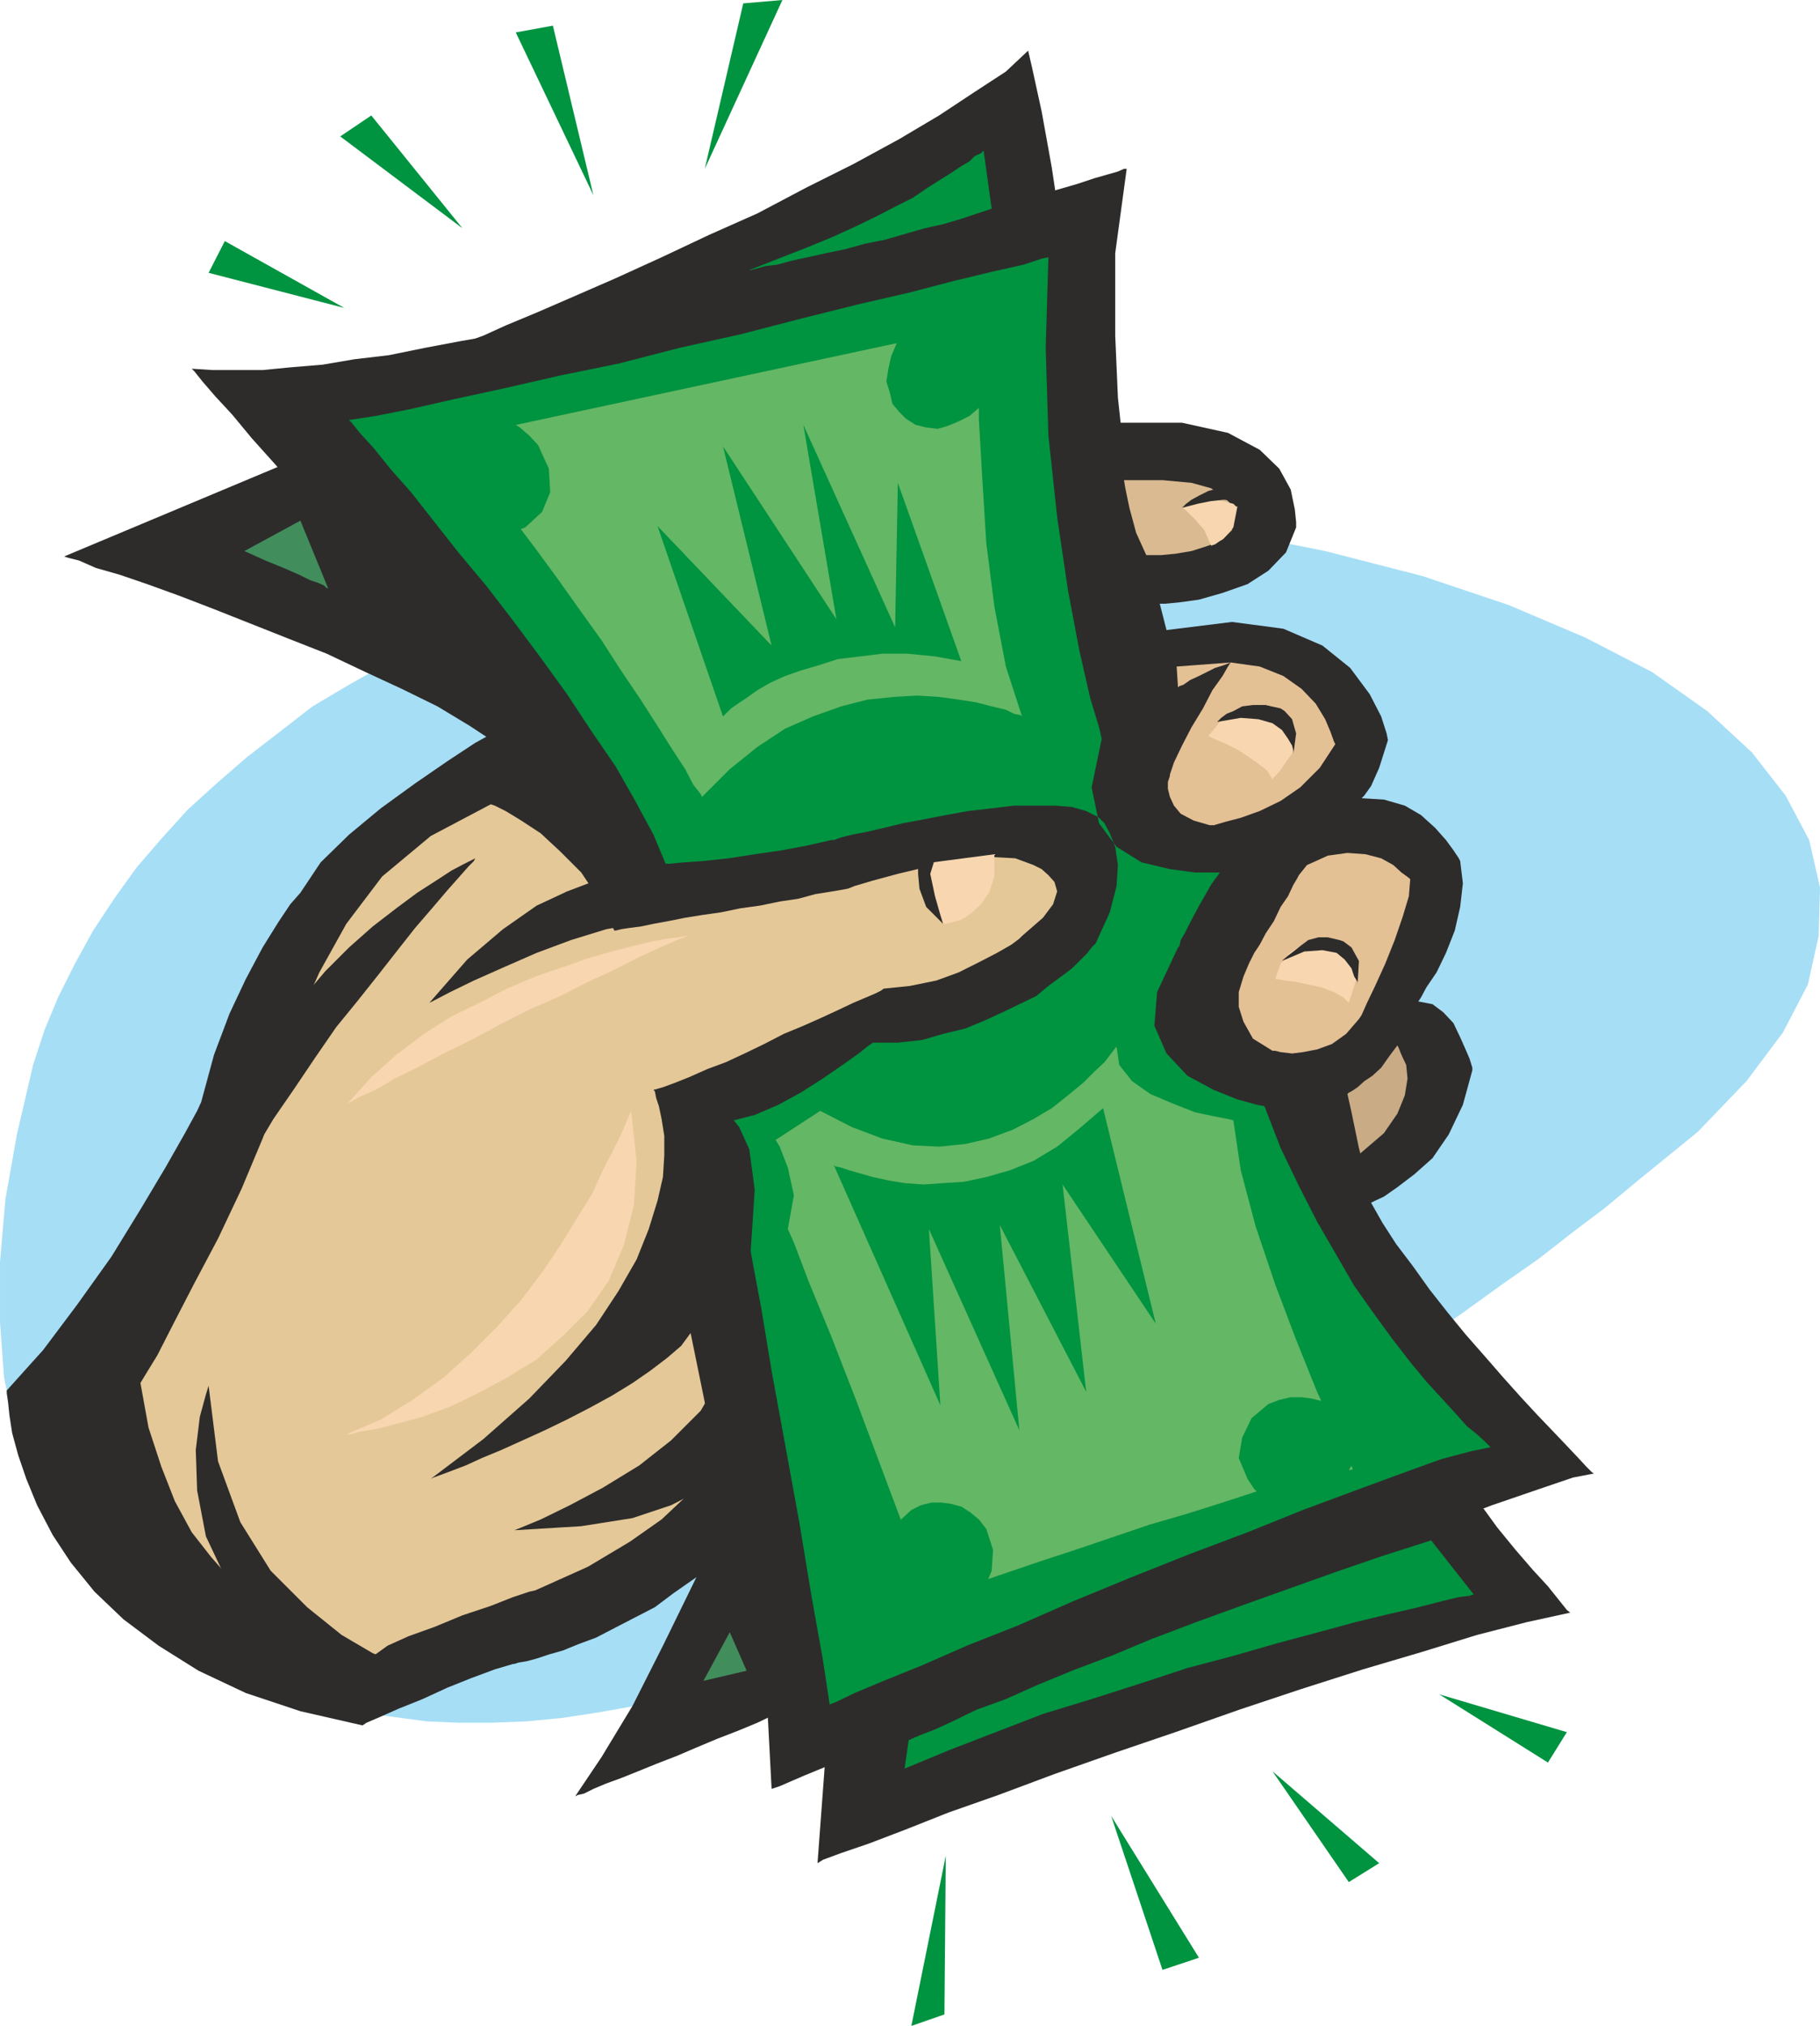 <svg xmlns="http://www.w3.org/2000/svg" width="258.816" height="288" viewBox="0 0 194.112 216"><path d="m204.11 426.489 1.224-3.744 1.44-3.456 1.8-3.6 1.944-3.528 2.232-3.384 2.376-3.312 2.664-3.096 2.808-3.096 3.096-2.808 3.24-2.808 3.456-2.664 3.528-2.736 3.888-2.304 3.96-2.232 4.032-2.232 4.32-1.944 4.248-1.944 4.608-1.584 4.608-1.656 4.752-1.368 4.752-1.296 5.04-1.08 5.04-.864 5.04-.72 5.184-.576 5.112-.504 5.184-.144 5.328-.144 5.328.144 5.472.504 5.328.432 5.544.72 11.232 2.232 10.368 2.664 9.216 3.096 8.136 3.456 7.128 3.672 5.904 4.176 4.752 4.392 3.6 4.608 2.52 4.752 1.152 5.04-.144 5.184-1.152 5.184-2.664 5.112-3.888 5.184-5.184 5.4-6.552 5.328-3.384 2.808-3.528 2.664-3.6 2.808-3.816 2.664-3.888 2.808-3.816 2.664-4.032 2.664-4.176 2.664-4.104 2.52-4.176 2.664-4.32 2.52-4.248 2.376-4.32 2.376-4.32 2.376-4.464 2.232-4.248 2.088-4.464 2.088-4.32 1.944-4.248 1.728-4.248 1.8-4.32 1.656-4.32 1.296-4.104 1.368-4.176 1.152-4.176 1.08-3.96.864-4.032.72-3.816.576-3.744.36-3.672.144h-3.6l-3.384-.144-6.984-.936-6.48-1.44-5.832-1.944-5.328-2.52-4.608-2.952-4.104-3.312-3.6-3.816-2.808-4.32-2.376-4.752-1.8-5.184-1.152-5.472-.432-5.904v-6.408l.576-6.696 1.224-6.912z" style="fill:#a6def5" transform="translate(-200.582 -312.945)"/><path d="m254.078 390.489-.72.504-2.088 1.152-2.952 1.944-3.456 2.376-3.672 2.664-3.384 2.808-3.024 2.952-1.872 2.808-.288.432-1.08 1.224-1.296 1.944-1.656 2.664-1.8 3.384-1.728 3.672-1.656 4.392-1.368 5.04-.432.936-1.296 2.376-2.088 3.672-2.664 4.464-3.096 5.04-3.6 5.04-3.672 4.896-3.888 4.32v.288l.144 1.008.144 1.368.288 1.872.648 2.376.864 2.52 1.152 2.808 1.656 3.168 1.944 2.952 2.52 3.096 3.096 2.952 3.744 2.808 4.248 2.664 5.04 2.376 5.832 1.944 6.624 1.512.432-.288 1.512-.648 1.944-.864 2.52-1.008 2.664-1.224 2.52-1.008 2.52-.936 1.944-.576h.144l.432-.144.864-.144 1.08-.288 1.296-.432 1.512-.432 1.584-.648 1.944-.72 1.944-1.008 2.088-1.08 2.232-1.152 2.016-1.512 2.376-1.656 2.232-1.872 2.088-1.944 2.232-2.376 1.512 28.728.864-.288 2.664-1.152 4.032-1.656 5.184-2.088 5.976-2.52 6.984-2.808 7.56-2.952 7.848-3.096 7.848-3.096 7.704-3.024 7.416-2.808 6.84-2.52 5.904-2.232 5.04-1.728 3.6-1.224 2.232-.432-.216-.144-.576-.576-.864-.936-1.224-1.296-1.44-1.512-1.656-1.728-1.8-1.944-1.872-2.088-1.944-2.232-2.088-2.376-1.944-2.376-1.872-2.376-1.8-2.52-1.8-2.376-1.44-2.232-1.224-2.16.432-.216.936-.432 1.44-1.008 1.8-1.368 1.944-1.728 1.728-2.52 1.512-3.168 1.008-3.672v-.288l-.288-.936-.432-1.008-.576-1.296-.72-1.512-1.08-1.152-1.152-.864-1.512-.288.288-.432.576-1.08 1.08-1.584 1.008-2.088.936-2.376.576-2.52.288-2.52-.288-2.376-.144-.288-.576-.864-.792-1.08-1.152-1.296-1.512-1.368-1.728-1.008-2.232-.648-2.376-.144.288-.288.72-1.008.864-1.944.936-2.952-.144-.72-.576-1.8-1.224-2.376-2.088-2.808-2.952-2.376-4.176-1.8-5.472-.72-6.984.864-.72-2.808h.576l1.512-.144 2.088-.288 2.52-.72 2.664-.936 2.232-1.44 1.872-1.944 1.08-2.664v-.576l-.144-1.368-.432-2.088-1.224-2.232-2.088-2.016-3.384-1.8-4.896-1.08h-6.552l-.288-2.664-.288-6.624v-8.784l1.224-9h-.288l-.648.288-1.008.288-1.512.432-1.728.576-2.232.648-2.376.72-2.664.72-3.096.864-3.312.936-3.24 1.008-3.528.936-3.816 1.008-3.888 1.008-4.104 1.224-4.032 1.008-4.32 1.08-4.104 1.008-4.32 1.08-4.32.864-4.104 1.008-4.176.936-4.176.72-3.816.72-3.888.792-3.672.432-3.384.576-3.456.288-2.952.288h-5.328l-2.232-.144.288.288.864 1.08 1.368 1.584 1.8 1.944 2.088 2.52 2.52 2.808 2.52 2.952 2.808 3.312 2.808 3.24 2.808 3.24 2.808 3.168 2.664 3.096 2.376 2.808 2.232 2.52 1.8 2.088z" style="fill:#2d2c2b" transform="translate(-200.582 -312.945)"/><path d="m237.806 357.729.288.288.864 1.08 1.512 1.656 1.728 2.16 2.232 2.52 2.376 3.024 2.664 3.384 2.952 3.528 2.88 3.744 2.952 3.96 2.808 3.888 2.664 4.032 2.52 3.672 2.088 3.672 1.944 3.6 1.296 3.096h.432l1.512-.144 2.088-.144 2.664-.288 2.808-.432 2.952-.432 2.664-.504 2.52-.576h.288l.792-.288 1.152-.288 1.512-.288 1.872-.432 2.088-.504 2.304-.432 2.232-.432 2.376-.432 2.52-.288 2.376-.288h4.464l1.728.144 1.512.432 1.152.576.216.144.576.576.576 1.08.576 1.44.288 1.944-.144 2.232-.72 2.808-1.512 3.312-.144.144-.288.288-.432.576-.72.72-.936.936-1.152.864-1.368 1.008-1.296 1.08-1.8.864-1.8.864-1.872.864-2.088.864-2.376.576-2.232.648-2.592.288h-2.664l-.432.288-1.08.864-1.728 1.224-2.088 1.44-2.376 1.512-2.376 1.296-2.52 1.08-2.232.576.576.72 1.08 2.376.576 4.32-.432 6.552.288 1.584.864 4.608 1.08 6.552 1.44 7.848 1.512 8.28 1.296 7.848 1.224 6.84.72 4.752.72-.288 1.944-.936 3.096-1.296 4.104-1.656 4.752-2.088 5.472-2.16 5.904-2.592 6.12-2.52 6.336-2.52 6.12-2.304 5.904-2.376 5.616-2.088 4.896-1.8 4.176-1.512 3.24-.864 2.088-.432-.144-.144-.432-.432-.864-.792-1.08-.864-1.152-1.296-1.512-1.656-1.656-1.8-1.728-2.088-1.944-2.52-1.944-2.664-2.088-2.952-1.872-3.24-2.088-3.6-1.944-3.816-1.944-4.032-1.728-4.464-.792-.144-2.088-.576-2.52-1.008-2.808-1.512-2.232-2.376-1.296-2.952.288-3.6 2.232-4.752.144-.144.144-.648.432-.72.576-1.152.648-1.224.72-1.296.864-1.512.936-1.296h-2.664l-2.664-.36-3.024-.72-2.664-1.656-1.872-2.52-.792-3.816 1.08-5.184-.288-1.224-.936-3.096-1.152-5.04-1.224-6.48-1.152-7.776-.936-8.712-.288-9.36.288-9.648-.72.144-1.944.648-3.24.72-4.176 1.008-4.68 1.224-5.616 1.296-6.048 1.512-6.408 1.656-6.48 1.44-6.408 1.656-6.336 1.296-5.976 1.368-5.328 1.152-4.752 1.08-3.672.72z" style="fill:#009340" transform="translate(-200.582 -312.945)"/><path d="m252.926 398.697.432.144 1.152.576 1.656 1.008 2.088 1.368 2.088 1.944 2.232 2.232 1.872 2.808 1.656 3.384h.144l.576-.144.936-.144 1.152-.144 1.368-.288 1.584-.288 1.8-.36 1.8-.288 2.016-.288 2.088-.432 2.088-.288 2.088-.432 1.944-.288 1.872-.504 1.8-.288 1.656-.288.72-.288 1.944-.576 2.664-.72 3.312-.792 3.312-.72 3.24-.288 2.664.144 1.944.72.288.144.576.288.72.648.648.72.288 1.008-.432 1.368-1.08 1.44-2.232 1.944-.288.288-.864.648-1.512.864-1.944 1.008-2.16 1.08-2.376.864-2.808.576-2.808.288-.288.216-.576.288-1.008.432-1.368.576-1.512.72-1.872.864-1.944.864-2.088.864-2.088 1.08-2.088 1.008-2.016.936-1.944.72-1.944.864-1.44.576-1.368.504-1.008.288.144.144.144.72.288.864.288 1.368.288 1.8v2.088l-.144 2.304-.576 2.52-.936 3.024-1.296 3.24-1.944 3.384-2.376 3.6-3.24 3.816-3.888 4.032-4.896 4.32-5.616 4.248.288-.144.792-.288 1.152-.432 1.512-.576 1.728-.792 2.088-.864 2.232-1.008 2.376-1.08 2.376-1.152 2.376-1.224 2.376-1.296 2.232-1.368 1.872-1.296 1.8-1.368 1.512-1.296 1.008-1.368 2.664 13.032-.144.288-.432 1.08-1.008 1.44-1.8 1.8-2.376 2.232-3.384 2.376-4.464 2.664-5.616 2.52-.648.144-1.728.576-2.376.936-3.024 1.008-2.952 1.224-2.808 1.008-2.232 1.008-1.296.936h-.288l-.648-.144-1.008-.144-1.512-.504-1.584-.576-1.944-.72-1.944-1.008-2.232-1.368-2.016-1.656-2.232-1.872-2.088-2.376-2.088-2.664-1.8-3.312-1.44-3.672-1.368-4.176-.864-4.752.432-.72 1.368-2.232 1.728-3.384 2.232-4.32 2.52-4.752 2.52-5.328 2.232-5.328 1.944-5.328.144-1.08.72-2.664 1.224-4.104 2.016-4.536 2.88-5.184 3.816-5.04 5.184-4.32z" style="fill:#e5c898" transform="translate(-200.582 -312.945)"/><path d="m267.902 431.385-.144.288-.36.864-.576 1.368-.864 1.728-1.08 2.088-1.152 2.52-1.656 2.664-1.728 2.808-1.944 2.88-2.232 2.952-2.52 2.808-2.808 2.808-2.952 2.664-3.312 2.376-3.384 2.088-3.672 1.584h.432l1.008-.288 1.8-.288 2.232-.576 2.664-.72 2.952-1.08 2.952-1.44 3.096-1.656 3.168-1.944 2.808-2.52 2.664-2.664 2.232-3.24 1.584-3.744 1.08-4.248.288-4.752z" style="fill:#f7d6b0" transform="translate(-200.582 -312.945)"/><path d="m344.294 429.585.144-.144.288-.144.648-.432.72-.648.864-.576.936-.864.864-1.224.864-1.152.144.288.288.72.504 1.08.144 1.44-.288 1.8-.792 1.944-1.44 2.088-2.52 2.16-.144-.576-.36-1.728-.432-2.088z" style="fill:#c9ab86" transform="translate(-200.582 -312.945)"/><path d="m339.11 406.257-.144.288-.432.72-.576 1.224-.792 1.152-.72 1.512-.864 1.296-.648 1.224-.576.864-.144.288-.432.864-.576 1.368-.504 1.656v1.584l.504 1.584 1.008 1.8 2.088 1.296h.288l.576.144 1.224.144 1.152-.144 1.512-.288 1.584-.576 1.512-1.08 1.368-1.584.288-.432.576-1.296.864-1.8 1.08-2.376 1.008-2.52.864-2.52.648-2.16.144-1.8-.144-.144-.792-.576-.864-.792-1.296-.72-1.656-.432-1.944-.144-2.088.288-2.232 1.008zm-13.032-22.248.144 2.232.144-.144.432-.144.72-.504.936-.432.864-.432.864-.432.936-.288.72-.288-.288.432-.576 1.008-1.08 1.512-1.008 1.944-1.224 2.016-1.008 1.944-.864 1.8-.432 1.296v.144l-.216.648v.72l.216.864.432.936.72.864 1.368.72 1.728.504h.432l1.224-.36 1.656-.432 2.016-.72 2.232-1.08 2.088-1.44 2.088-2.088 1.656-2.52-.144-.288-.36-1.008-.576-1.368-1.008-1.656-1.512-1.584-1.944-1.368-2.52-1.008-3.096-.432z" style="fill:#e4c095" transform="translate(-200.582 -312.945)"/><path d="m320.462 364.137.144.864.432 2.088.72 2.664 1.08 2.376h1.584l1.512-.144 1.728-.288 1.8-.576 1.512-.648 1.008-1.008.144-1.368v-.72l-.288-.72-.72-.72-1.368-.936-2.088-.576-3.096-.288z" style="fill:#daba91" transform="translate(-200.582 -312.945)"/><path d="M336.59 417.345h.288l.72.144 1.224.144 1.296.288 1.368.288 1.368.504 1.008.576.576.576.288-.864.648-2.088-.216-2.232-1.728-1.512h-1.944l-1.008.144-1.224.504-1.152.72-.936 1.152zm-7.128-25.92.288.144.648.288 1.008.432 1.152.576 1.224.792 1.008.72.936.72.576.936.144-.216.576-.576.576-.864.792-1.08.288-1.152.144-1.152-.432-1.368-1.224-1.152h-.144l-.576-.216-.864-.144h-1.224l-1.152.36-1.368.576-1.152.864zm-30.528 13.608.144.72.288 1.944.792 2.088 1.008 1.656h.288l.576-.144 1.08-.288 1.008-.648 1.08-1.008.864-1.224.576-1.728v-2.376z" style="fill:#f7d6b0" transform="translate(-200.582 -312.945)"/><path d="m330.398 389.913.144-.144.288-.288.576-.432.72-.288.936-.504 1.152-.144h1.368l1.584.36.432.288.792.864.432 1.512-.288 2.16v-.288l-.144-.576-.432-.72-.648-.936-1.008-.72-1.512-.432-1.872-.144zm6.912 25.487.144-.143.504-.432.576-.432.72-.576.864-.648 1.08-.288h1.008l1.224.288.432.144.864.648.792 1.44-.144 2.52v-.288l-.36-.576-.288-.864-.72-.936-.864-.72-1.512-.288-1.944.144zm-38.808-10.08v.793l.144 1.584.72 1.944 1.8 1.8-.288-.936-.576-2.016-.504-2.376.648-2.088zm-21.312 54.793 1.512 7.848-.144.288-.432.936-1.224 1.296-1.944 1.512-2.808 1.44-4.104 1.368-5.472.864-7.128.432.72-.288 2.088-.864 3.096-1.512 3.528-1.872 3.888-2.376 3.384-2.664 3.168-3.168zm-53.208-17.784.432-4.608.936-4.32 1.296-4.104 1.8-3.744 2.088-3.384 2.376-2.88 2.376-2.808 2.52-2.52 2.52-2.232 2.52-1.944 2.232-1.656 2.016-1.296 1.656-1.08 1.368-.72.864-.432.288-.144-.144.288-.576.576-1.08 1.224-1.152 1.296-1.656 1.944-1.8 2.088-1.872 2.376-2.088 2.664-2.232 2.808-2.232 2.736-2.232 3.24-2.232 3.312-2.232 3.24-2.016 3.384-1.944 3.456z" style="fill:#2d2c2b" transform="translate(-200.582 -312.945)"/><path d="m246.95 360.105 58.032-12.456v9.936l.36 6.264.432 6.984.864 6.768 1.224 6.408 1.728 5.328-.144-.144-.72-.144-.864-.432-1.512-.36-1.656-.432-1.872-.288-2.088-.288-2.376-.144-2.448.144-2.808.288-2.808.72-3.024 1.08-2.952 1.296-2.952 1.944-2.952 2.376-2.952 2.952-.144-.288-.792-1.008-.864-1.656-1.368-2.088-1.584-2.52-1.8-2.808-2.088-3.096-2.088-3.24-2.376-3.312-2.304-3.24-2.376-3.24-2.232-2.952-2.376-2.664-2.232-2.376-1.944-1.944zm41.112 71.28-4.752 3.096.432.72.864 2.232.648 2.952-.648 3.6.648 1.44 1.584 4.176 2.376 5.76 2.664 6.84 2.664 7.128 2.376 6.336 1.584 5.184.576 3.024.432-.216 1.224-.432 1.728-.72 2.52-.864 3.168-1.08 3.384-1.152 3.744-1.224 3.816-1.296 4.032-1.368 3.96-1.152 3.888-1.224 3.528-1.152 3.24-.936 3.024-.72 2.376-.432 1.728-.288-.432-1.08-1.44-2.952-1.944-4.248-2.232-5.544-2.232-5.904-2.088-6.192-1.584-5.976-.792-5.328-.576-.144-1.512-.288-2.016-.432-2.376-.936-2.376-1.008-1.944-1.368-1.368-1.728-.288-1.944-.144.144-.432.576-.72.936-1.08 1.008-1.152 1.152-1.656 1.368-1.728 1.368-1.944 1.152-2.232 1.152-2.52.936-2.52.576-2.808.288-2.808-.144-3.24-.72-3.24-1.224z" style="fill:#64b765" transform="translate(-200.582 -312.945)"/><path d="m299.366 358.52 1.224.145 1.008-.288 1.224-.504 1.152-.576 1.008-.864 1.08-1.08.72-1.152.576-1.368.36-1.296.144-1.368-.36-1.152-.288-1.08-.72-.864-.72-.864-1.08-.648-1.152-.288h-1.224l-1.152.144-1.008.504-1.224.72-1.008.864-1.008 1.08-.72 1.008-.576 1.368-.288 1.296-.216 1.368.36 1.152.288 1.224.72.864.72.72 1.008.648zm-42.768 10.657 1.8-1.656.864-2.088-.144-2.52-1.152-2.52-.936-1.008-1.008-.864-1.224-.792-1.296-.432-1.224-.288h-1.296l-1.224.288-1.152.432-1.8 1.656-.72 2.088.144 2.52 1.152 2.376.936 1.008 1.008.936 1.224.72 1.296.432 1.224.288 1.152.144 1.224-.288zm47.088 114.983 1.8-1.655.864-2.088.144-2.232-.72-2.232-.792-1.008-.864-.72-1.008-.648-1.08-.288-1.008-.144h-1.08l-1.152.288-1.008.504-1.728 1.584-.936 1.944-.144 2.376.936 2.232.72 1.008.72.792 1.008.576 1.008.432 1.08.144h1.008l1.008-.288zm38.088-11.447 1.8-1.44 1.152-2.088.144-2.232-.72-2.232-.72-1.008-.936-.792-.864-.576-1.152-.288-1.08-.144h-1.152l-1.224.288-1.152.432-1.8 1.512-1.008 2.088-.36 2.16.936 2.232.72 1.08.72.72 1.08.576 1.008.288 1.224.144h1.152l1.08-.288zm-52.272-35.568.144.144.648.144.864.288 1.008.288 1.512.432 1.656.36 1.728.288 2.016.144 2.088-.144 2.232-.144 2.376-.504 2.52-.72 2.52-1.008 2.52-1.512 2.376-1.944 2.52-2.16 5.616 22.968-9.936-14.832 2.52 22.104-9.216-17.784 2.088 21.888-9.648-21.456 1.224 18.792zm-11.808-47.808.144-.144.288-.288.432-.432.72-.504 1.08-.72 1.008-.72 1.368-.792 1.584-.72 1.656-.576 1.944-.576 2.016-.648 2.376-.288 2.376-.288h2.664l2.952.288 2.808.504-6.768-19.008-.288 15.408-9.792-21.6 3.528 20.736-12.096-18.432 5.184 21.24-12.168-12.744z" style="fill:#009340" transform="translate(-200.582 -312.945)"/><path d="m326.654 367.089.432.288.936.936 1.008 1.152.72 1.656.432-.144.936-.648 1.008-1.152.432-2.232h-.144l-.288-.288-.576-.144-.576-.144-.936-.144h-1.008l-1.152.288z" style="fill:#f7d6b0" transform="translate(-200.582 -312.945)"/><path d="m326.654 367.089.144-.144.288-.288.576-.432.792-.432 1.008-.504 1.08-.288h1.152l1.224.144 1.584 1.8h-.144l-.432-.288-.72-.144-.936-.144-1.152-.144-1.368.144-1.44.288zm-59.04 39.311h-.504l-1.296.145-2.088.432-2.664 1.008-3.24 1.512-3.6 2.52-3.816 3.24-4.032 4.608.576-.288 1.656-.864 2.52-1.224 3.24-1.44 3.456-1.512 3.672-1.368 3.744-1.152 3.24-.576 2.808-.288 1.512-.36.144-.144-.648-.144h-3.528z" style="fill:#2d2c2b" transform="translate(-200.582 -312.945)"/><path d="M273.95 412.737h-.288l-.72.144-1.224.144-1.584.288-2.088.504-2.232.576-2.52.72-2.664.936-2.952 1.008-3.024 1.296-2.952 1.512-2.952 1.44-2.952 1.872-2.952 2.232-2.664 2.376-2.52 2.808.288-.144 1.008-.576 1.656-.72 2.088-1.224 2.376-1.152 2.808-1.512 2.952-1.44 3.096-1.656 3.096-1.584 3.312-1.44 2.952-1.512 2.808-1.296 2.664-1.368 2.232-1.008 1.8-.792z" style="fill:#f7d6b0" transform="translate(-200.582 -312.945)"/><path d="m275.75 330.945 8.28-18-4.176.36zm-11.88 2.808-4.32-18.072-3.96.72zm-13.968 3.527-9.72-12.023-3.312 2.232zm-12.6 8.497-12.744-7.128-1.728 3.384zM301.454 510.8l-3.672 18.145 3.528-1.224zm17.64-4.247 5.472 16.416 3.888-1.296zm17.208-4.753 8.136 11.809 3.24-2.016zm17.784-8.207 11.592 7.272 2.016-3.24z" style="fill:#009340" transform="translate(-200.582 -312.945)"/><path d="m231.83 362.049-24.408 10.224.432.144 1.152.288 1.8.792 2.52.72 2.952 1.008 3.384 1.224 3.744 1.44 3.816 1.512 4.176 1.656 4.032 1.584 4.104 1.944 3.888 1.8 3.816 1.872 3.456 2.088 2.952 1.944 2.52 1.944v-.288l-.288-.792-.288-1.152-.432-1.512-.648-1.872-.864-2.088-.864-2.376-1.368-2.52-1.512-2.664-1.584-2.664-2.088-2.664-2.232-2.664-2.52-2.52-2.808-2.376-3.24-2.088zm18.072-12.456.648-.288 1.584-.576 2.376-1.08 3.456-1.44 3.816-1.656 4.464-1.944 4.896-2.232 5.04-2.376 5.184-2.304 5.184-2.736 5.04-2.52 4.896-2.664 4.248-2.52 3.816-2.52 3.312-2.16 2.376-2.232.432 1.872 1.008 4.608 1.08 5.976.864 5.76-.576.144-1.944.432-2.808.72-3.744 1.08-4.248 1.008-4.968 1.368-5.4 1.296-5.616 1.368-5.76 1.152-5.616 1.368-5.328 1.008-5.04 1.08-4.32.576-3.744.576h-2.808zm32.04 115.992-.576 1.368-1.512 3.528-2.376 5.184-2.952 6.12-3.24 6.624-3.24 6.408-3.312 5.472-2.808 4.176.288-.144.648-.144 1.008-.504 1.368-.576 1.584-.576 1.8-.72 1.944-.792 2.232-.864 2.016-.864 2.232-.936 2.232-.864 2.088-.864 1.944-.936 1.728-.72 1.512-.72 1.368-.648-.36-1.008-.576-2.952-.72-4.176-1.008-4.896-1.08-4.896-1.008-4.608-.792-3.528z" style="fill:#2d2c2b" transform="translate(-200.582 -312.945)"/><path d="m278.414 486.969-2.808 5.184 4.608-1.08z" style="fill:#428d5c" transform="translate(-200.582 -312.945)"/><path d="m288.782 498.057-1.008 13.536.576-.36 1.944-.72 2.952-1.008 3.96-1.512 4.536-1.8 5.328-1.872 5.976-2.232 6.336-2.232 6.552-2.232 6.768-2.376 6.696-2.232 6.552-2.088 6.336-1.872 5.832-1.8 5.328-1.368 4.608-1.008-.36-.288-.864-1.08-1.152-1.44-1.656-1.8-1.8-2.088-1.944-2.376-1.728-2.376-1.8-2.16-3.384 1.152z" style="fill:#2d2c2b" transform="translate(-200.582 -312.945)"/><path d="m297.494 498.489.288-.144 1.008-.432 1.512-.576 1.872-.864 2.52-1.224 3.168-1.152 3.384-1.512 3.672-1.512 4.176-1.584 4.32-1.8 4.752-1.8 4.752-1.728 5.04-1.8 5.04-1.8 5.04-1.728 5.184-1.656 4.536 5.76-.432.144-1.152.144-1.8.432-2.52.648-3.096.72-3.6.864-3.96 1.08-4.32 1.152-4.752 1.368-4.896 1.296-5.04 1.656-5.184 1.656-5.184 1.584-5.04 1.944-5.04 1.944-4.68 1.944zm-16.992-156.744h.144l.576-.144 1.008-.288 1.224-.144 1.584-.432 1.656-.36 1.944-.432 2.088-.432 2.088-.576 2.16-.432 2.232-.648 2.016-.576 1.944-.432 1.944-.576 1.728-.576 1.512-.504-.864-6.192-.144.144-.144.144-.648.288-.576.576-.864.504-1.08.72-1.152.72-1.368.864-1.584 1.08-1.728.864-2.088 1.08-2.376 1.152-2.376 1.08-2.808 1.152-2.952 1.152z" style="fill:#009340" transform="translate(-200.582 -312.945)"/><path d="m222.83 460.689-.288.936-.648 2.376-.432 3.528.144 4.32.936 4.896 2.376 5.04 4.104 4.752 6.408 4.248 8.136-.288-.864-.288-2.376-1.008-3.312-1.944-3.672-2.952-3.888-3.888-3.24-5.184-2.376-6.48z" style="fill:#2d2c2b" transform="translate(-200.582 -312.945)"/><path d="m232.622 368.457 2.952 7.2h-.144l-.288-.288-.648-.288-.864-.288-1.152-.576-1.656-.72-1.944-.792-2.232-1.008z" style="fill:#428d5c" transform="translate(-200.582 -312.945)"/></svg>
